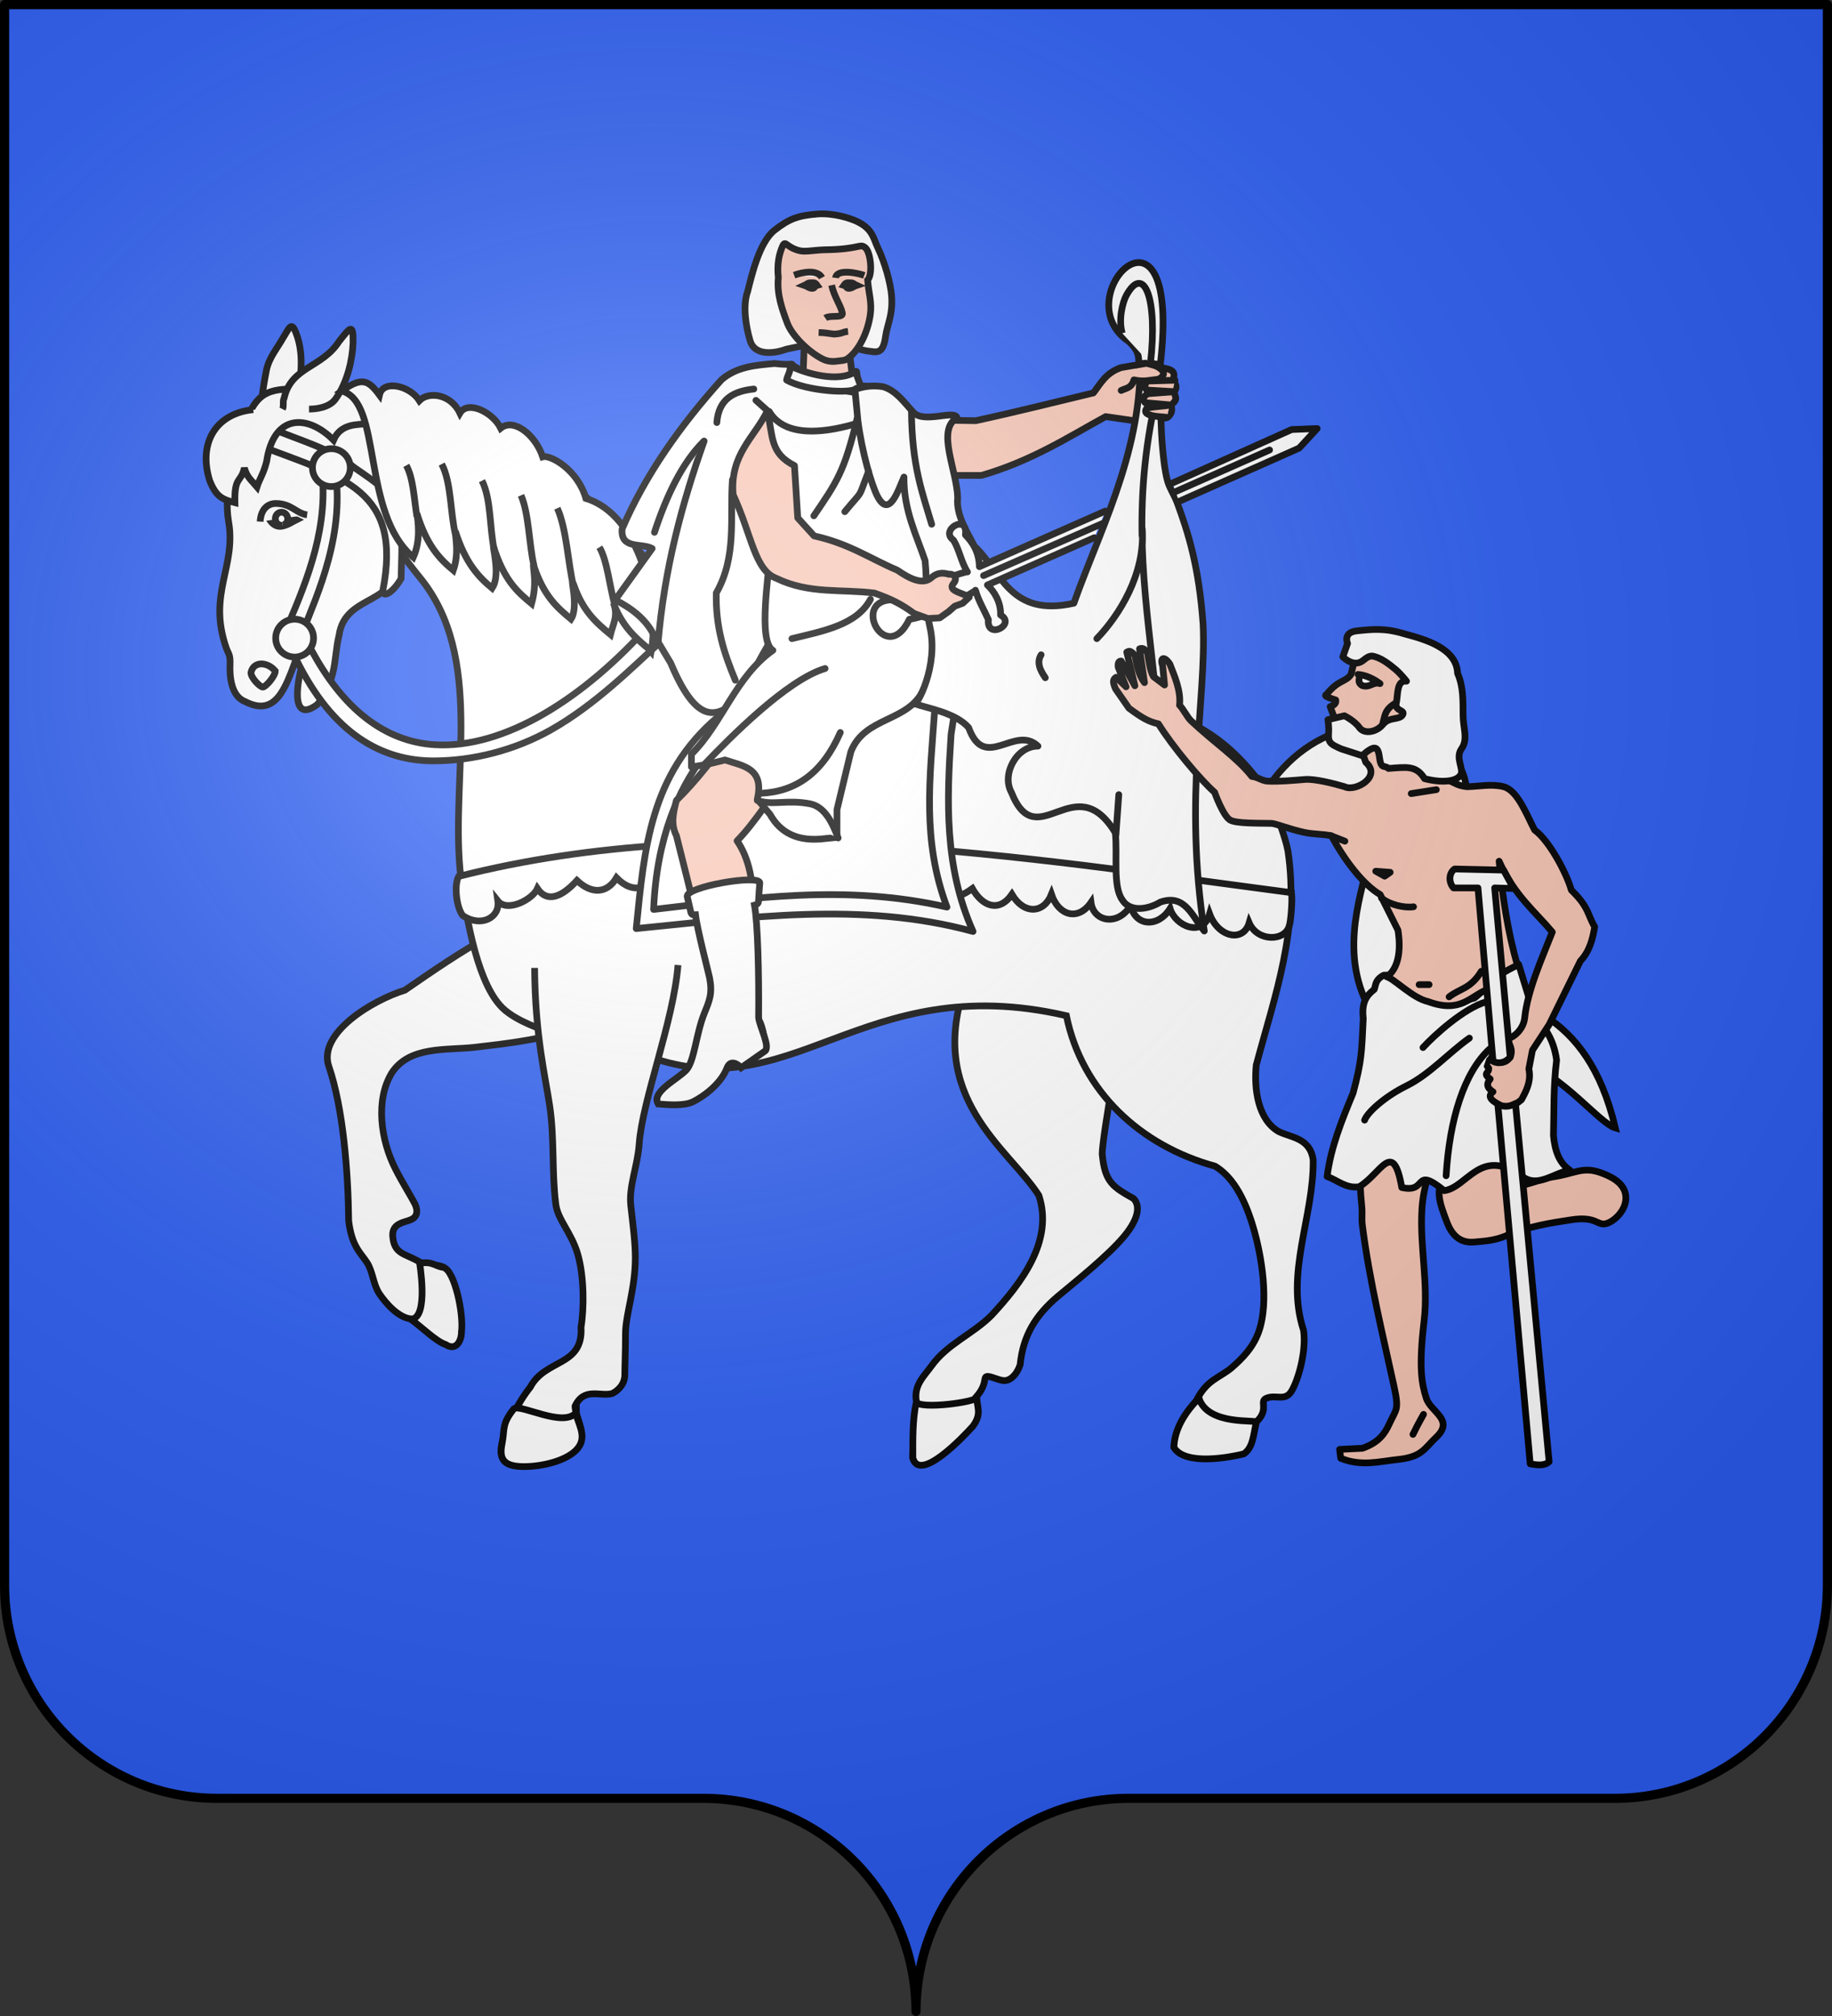 <?xml version="1.0" encoding="UTF-8" standalone="no"?>
<svg
   xmlns:dc="http://purl.org/dc/elements/1.1/"
   xmlns:cc="http://creativecommons.org/ns#"
   xmlns:rdf="http://www.w3.org/1999/02/22-rdf-syntax-ns#"
   xmlns:svg="http://www.w3.org/2000/svg"
   xmlns="http://www.w3.org/2000/svg"
   xmlns:xlink="http://www.w3.org/1999/xlink"
   xmlns:sodipodi="http://sodipodi.sourceforge.net/DTD/sodipodi-0.dtd"
   xmlns:inkscape="http://www.inkscape.org/namespaces/inkscape"
   height="660"
   width="600.003"
   version="1.0"
   id="svg2"
   sodipodi:version="0.32"
   inkscape:version="0.48.2 r9819"
   sodipodi:docname="Cassagnoles (30).svg"
   inkscape:export-filename="/Users/olivier/Desktop/Blason Rouge/Blason_Vide_3D.png"
   inkscape:export-xdpi="144"
   inkscape:export-ydpi="144"
   inkscape:output_extension="org.inkscape.output.svg.inkscape">
  <rect width="100%" height="100%" fill="#333333" stroke="none"/>
  <sodipodi:namedview
     inkscape:window-height="712"
     inkscape:window-width="1024"
     inkscape:pageshadow="2"
     inkscape:pageopacity="0.0"
     guidetolerance="10.0"
     gridtolerance="10.0"
     objecttolerance="10.0"
     borderopacity="1.0"
     bordercolor="#666666"
     pagecolor="#ffffff"
     id="base"
     showgrid="false"
     height="660px"
     inkscape:zoom="2.2627417"
     inkscape:cx="352.52972"
     inkscape:cy="484.15407"
     inkscape:window-x="0"
     inkscape:window-y="22"
     inkscape:current-layer="g2836"
     showguides="true"
     inkscape:guide-bbox="true"
     inkscape:window-maximized="0">
    <inkscape:grid
       type="xygrid"
       id="grid2399" />
  </sodipodi:namedview>
  <desc
     id="desc4">Flag of Canton of Valais (Wallis)</desc>
  <defs
     id="defs6">
    <linearGradient
       id="linearGradient2893">
      <stop
         style="stop-color:white;stop-opacity:0.314;"
         offset="0"
         id="stop2895" />
      <stop
         id="stop2897"
         offset="0.19"
         style="stop-color:white;stop-opacity:0.251;" />
      <stop
         style="stop-color:#6b6b6b;stop-opacity:0.125;"
         offset="0.6"
         id="stop2901" />
      <stop
         style="stop-color:black;stop-opacity:0.125;"
         offset="1"
         id="stop2899" />
    </linearGradient>
    <radialGradient
       r="300"
       fy="200.448"
       fx="285.186"
       cy="200.448"
       cx="285.186"
       gradientTransform="matrix(1.551,0,0,1.35,-152.894,151.099)"
       gradientUnits="userSpaceOnUse"
       id="radialGradient11919"
       xlink:href="#linearGradient2893"
       inkscape:collect="always" />
  </defs>
  <g
     inkscape:groupmode="layer"
     id="layer3"
     inkscape:label="Fond écu"
     style="display:inline"
     transform="translate(-2.06,1.2525328e-6)">
    <g
       id="g18530"
       inkscape:label="Calque 1"
       transform="translate(-72.94,-202.362)"
       style="fill:#2b5df2">
      <g
         style="fill:#2b5df2;stroke:none;display:inline"
         id="g4195"
         inkscape:label="Calque 1"
         transform="translate(2.5e-6,2.6171874e-6)">
        <path
           sodipodi:nodetypes="cssccccssc"
           d="M 375,860.862 C 375,822.358 406.203,791.109 444.65,791.109 C 483.097,791.109 565.403,791.109 603.85,791.109 C 642.297,791.109 673.5,759.859 673.5,721.355 L 673.5,203.862 L 76.5,203.862 L 76.5,721.355 C 76.5,759.859 107.703,791.109 146.15,791.109 C 184.597,791.109 266.903,791.109 305.35,791.109 C 343.797,791.109 375,822.358 375,860.862 z"
           style="fill:#2b5df2;fill-opacity:1;fill-rule:nonzero;stroke:none;stroke-width:3;stroke-linecap:round;stroke-linejoin:round;stroke-miterlimit:4;stroke-dasharray:none;stroke-dashoffset:0;stroke-opacity:1;display:inline"
           id="path4197" />
      </g>
    </g>
    <g
       id="g6940"
       transform="translate(2.06,3.0392325e-4)"
       style="fill:#ffffff">
      <g
         style="opacity:1;fill:#ffffff;display:inline"
         inkscape:label="Fond écu"
         id="g6942" />
      <g
         inkscape:label="Meubles"
         id="g6946"
         style="fill:#ffffff" />
      <g
         inkscape:label="Reflet final"
         id="g6948"
         style="fill:#ffffff" />
      <g
         inkscape:label="Contour final"
         id="g6950"
         style="fill:#ffffff" />
    </g>
    <g
       transform="translate(927.06,-202.362)"
       inkscape:label="Calque 1"
       id="g8763">
      <g
         transform="translate(2.5e-6,2.6171874e-6)"
         inkscape:label="Calque 1"
         id="g8765"
         style="fill:#fcef3c;stroke:none;display:inline" />
    </g>
    <g
       style="fill:#e20909;stroke:#5ab532;display:none"
       id="g8775"
       transform="translate(1001.558,-0.887)">
      <g
         style="fill:#e20909;stroke:#5ab532;display:inline"
         id="g8777"
         transform="matrix(0.432,0,0,0.433,137.581,209.864)">
        <g
           style="fill:#e20909;fill-opacity:1;stroke:#5ab532"
           id="g8779">
          <path
             style="fill:#e20909;fill-opacity:1;fill-rule:evenodd;stroke:#5ab532;stroke-width:3;stroke-linecap:round;stroke-linejoin:round;stroke-miterlimit:4;stroke-dasharray:none;stroke-opacity:1"
             id="path8781"
             d="M 377.128,135.622 C 363.027,205.733 336.74,255.374 308.184,291.061 C 320.054,287.499 333.399,277.371 346.301,268.511 C 338.411,286.896 330.52,302.956 322.63,319.179 C 327.341,317.431 342.291,301.057 362.595,277.033 C 365.778,310.06 370.082,347.255 376.512,369.649 C 381.631,347.291 385.418,310.285 389.481,276.307 C 401.722,291.501 413.611,306.872 430.173,319.905 L 406.92,267.587 C 418.927,275.985 432.195,287.102 444.927,291.788 C 414.738,254.32 389.317,205.741 377.128,135.622 z" />
          <path
             style="fill:#e20909;fill-opacity:1;fill-rule:evenodd;stroke:#5ab532;stroke-width:3;stroke-linecap:round;stroke-linejoin:round;stroke-miterlimit:4;stroke-dasharray:none;stroke-opacity:1"
             id="path8783"
             d="M 319.723,139.698 C 318.427,135.62 300.185,148.673 290.128,121.31 C 314.12,148.894 338.908,92.269 358.962,130.251 C 365.151,145.922 338.04,173.112 319.723,139.698 z" />
          <path
             style="fill:#e20909;fill-opacity:1;fill-rule:evenodd;stroke:#5ab532;stroke-width:3;stroke-linecap:round;stroke-linejoin:round;stroke-miterlimit:4;stroke-dasharray:none;stroke-opacity:1;display:inline"
             id="path8785"
             d="M 431.716,139.348 C 433.012,135.27 451.253,148.323 461.311,120.961 C 437.319,148.545 412.53,91.919 392.477,129.902 C 386.288,145.572 413.399,172.762 431.716,139.348 z" />
          <path
             style="fill:#e20909;fill-opacity:1;fill-rule:evenodd;stroke:#5ab532;stroke-width:3;stroke-linecap:round;stroke-linejoin:round;stroke-miterlimit:4;stroke-dasharray:none;stroke-opacity:1;display:inline"
             id="path8787"
             d="M 383.382,79.375 C 379.685,77.221 396.403,62.265 371.894,46.481 C 393.58,75.912 332.91,87.752 365.604,115.608 C 379.547,125.066 411.996,104.539 383.382,79.375 z" />
        </g>
      </g>
    </g>
    <g
       id="g8799"
       style="fill:#e20909;fill-opacity:1;stroke:#e20909;display:none"
       transform="matrix(0.432,0,0,0.433,1139.14,448.977)">
      <path
         d="M 377.128,135.622 C 363.027,205.733 336.74,255.374 308.184,291.061 C 320.054,287.499 333.399,277.371 346.301,268.511 C 338.411,286.896 330.52,302.956 322.63,319.179 C 327.341,317.431 342.291,301.057 362.595,277.033 C 365.778,310.06 370.082,347.255 376.512,369.649 C 381.631,347.291 385.418,310.285 389.481,276.307 C 401.722,291.501 413.611,306.872 430.173,319.905 L 406.92,267.587 C 418.927,275.985 432.195,287.102 444.927,291.788 C 414.738,254.32 389.317,205.741 377.128,135.622 z"
         id="path8801"
         style="fill:#e20909;fill-opacity:1;fill-rule:evenodd;stroke:#e20909;stroke-width:3;stroke-linecap:round;stroke-linejoin:round;stroke-miterlimit:4;stroke-dasharray:none;stroke-opacity:1" />
      <path
         d="M 319.723,139.698 C 318.427,135.62 300.185,148.673 290.128,121.31 C 314.12,148.894 338.908,92.269 358.962,130.251 C 365.151,145.922 338.04,173.112 319.723,139.698 z"
         id="path8803"
         style="fill:#e20909;fill-opacity:1;fill-rule:evenodd;stroke:#e20909;stroke-width:3;stroke-linecap:round;stroke-linejoin:round;stroke-miterlimit:4;stroke-dasharray:none;stroke-opacity:1" />
      <path
         d="M 431.716,139.348 C 433.012,135.27 451.253,148.323 461.311,120.961 C 437.319,148.545 412.53,91.919 392.477,129.902 C 386.288,145.572 413.399,172.762 431.716,139.348 z"
         id="path8805"
         style="fill:#e20909;fill-opacity:1;fill-rule:evenodd;stroke:#e20909;stroke-width:3;stroke-linecap:round;stroke-linejoin:round;stroke-miterlimit:4;stroke-dasharray:none;stroke-opacity:1;display:inline" />
      <path
         d="M 383.382,79.375 C 379.685,77.221 396.403,62.265 371.894,46.481 C 393.58,75.912 332.91,87.752 365.604,115.608 C 379.547,125.066 411.996,104.539 383.382,79.375 z"
         id="path8807"
         style="fill:#e20909;fill-opacity:1;fill-rule:evenodd;stroke:#e20909;stroke-width:3;stroke-linecap:round;stroke-linejoin:round;stroke-miterlimit:4;stroke-dasharray:none;stroke-opacity:1;display:inline" />
    </g>
  </g>
  <g
     inkscape:groupmode="layer"
     id="layer4"
     inkscape:label="Meubles"
     transform="translate(-2.06,1.2525328e-6)"
     style="display:inline">
    <g
       id="g3659">
      <path
         style="fill:#ffffff;fill-opacity:1;fill-rule:evenodd;stroke:#000000;stroke-width:2.2;stroke-linecap:butt;stroke-linejoin:miter;stroke-miterlimit:4;stroke-dasharray:none;stroke-opacity:1;display:inline"
         d="M 318.491,321.761 C 304.811,359.272 332.632,376.201 342.291,391.347 C 347.24,406.326 336.45,420.212 326.786,430.627 C 320.596,436.821 312.309,439.952 307.146,447.166 C 304.536,450.733 301.399,453.482 302.143,458.547 C 303.035,464.608 300.944,470.856 300.944,477.143 C 303.127,485.45 317.596,470.133 320.584,466.806 C 323.685,462.671 319.524,459.791 321.618,457.503 C 324.822,454.001 324.387,451.712 324.796,450.954 C 325.419,449.801 328.931,451.988 330.998,451.988 C 333.066,451.988 335.133,449.92 336.167,446.819 C 337.128,437.235 341.188,430.633 348.493,424.425 C 354.695,419.257 365.032,410.987 370.201,404.785 C 375.369,398.583 375.369,394.448 373.302,392.381 C 366.71,388.629 363.869,387.175 363.044,377.733 C 363.044,372.564 369.335,336.634 371.402,328.365"
         class="Silber Rand2"
         id="path10172"
         sodipodi:nodetypes="ccccsccsssccsccc" />
      <path
         style="fill:#ffffff;fill-opacity:1;fill-rule:evenodd;stroke:#000000;stroke-width:2.2;stroke-linecap:butt;stroke-linejoin:miter;stroke-miterlimit:4;stroke-dasharray:none;stroke-opacity:1;display:inline"
         d="M 186.499,299.203 C 172.231,298.268 153.029,311.518 134.647,324.179 C 124.089,327.393 106.055,338.262 109.755,349.092 C 114.489,362.95 116.084,383.586 116.261,399.743 C 117.295,408.012 120.092,410.079 122.159,413.18 C 124.226,416.281 124.226,420.416 126.294,423.517 C 128.361,426.618 132.496,431.362 136.63,431.787 C 141.772,432.314 144.9,439.022 148.001,440.056 C 151.102,441.09 153.169,439.022 153.169,435.921 C 150.715,429.455 151.529,420.259 147.34,414.842 C 145.782,414.063 142.839,414.101 139.714,413.283 C 134.69,410.203 131.038,410.853 130.655,404.367 C 130.655,400.232 134.79,400.232 136.857,399.199 C 138.925,398.165 138.925,396.097 137.891,394.03 C 136.857,391.963 133.643,386.836 131.576,382.702 C 126.797,373.403 124.884,360.15 130.428,351.159 C 136.266,342.426 148.033,343.898 157.304,342.89 C 165.574,341.856 189.621,339.789 199.43,331.921"
         class="Silber Rand2"
         id="path10170"
         sodipodi:nodetypes="ccscssssccccsscccc" />
      <path
         sodipodi:nodetypes="csccc"
         id="path3058"
         class="Silber Rand2"
         d="M 87.265,139.758 C 87.265,133.556 88.051,127.562 89.333,121.152 C 90.143,117.098 93.053,113.721 94.881,110.434 C 97.089,106.885 97.616,104.651 99.531,110.472 C 102.053,118.718 99.67,125.863 99.67,133.556"
         style="fill:#ffffff;fill-opacity:1;fill-rule:evenodd;stroke:#000000;stroke-width:2.2;stroke-linecap:butt;stroke-linejoin:miter;stroke-miterlimit:4;stroke-dasharray:none;stroke-opacity:1;display:inline" />
      <path
         id="path10174"
         style="fill:#ffffff;fill-opacity:1;fill-rule:evenodd;stroke:#000000;stroke-width:2.2;stroke-linecap:butt;stroke-linejoin:miter;stroke-miterlimit:4;stroke-dasharray:none;stroke-opacity:1;display:inline"
         d="M 108.882,128.239 C 106.815,128.239 101.737,127.354 98.636,127.354 C 95.535,127.354 91.4,127.354 88.299,129.421 C 85.198,131.488 83.131,135.623 81.063,142.859 C 78.996,150.095 75.171,160.613 76.929,170.768 C 79.495,185.599 69.98,194.446 76.164,212.116 C 76.846,214.065 77.532,214.204 77.4,217.471 C 77.252,221.163 77.631,227.921 82.366,229.688 C 92.208,234.779 95.455,225.57 98.905,216.137 C 101.159,209.866 104.158,211.731 101.548,216.137 C 99.466,221.794 96.706,237.448 105.872,230.722 C 107.939,228.655 110.006,224.52 111.04,220.385 C 112.074,216.25 112.074,212.116 113.107,207.981 C 115.089,193.876 133.731,198.469 130.68,183.173 C 131.835,168.641 118.642,163.29 139.69,189.207 C 160.737,215.123 149.841,253.255 152.715,284.638 C 154.783,302.211 158.917,323.255 167.187,330.49 C 175.456,337.726 195.508,341.861 212.047,344.962 C 261.236,364.669 283.52,316.851 351.319,332.524 C 356.407,357.383 375.594,375.1 399.996,381.781 C 405.165,384.882 409.299,391.084 412.4,401.421 C 415.502,411.758 417.569,426.229 414.468,435.532 C 412.677,440.904 409.163,444.553 405.319,447.871 C 401.274,451.179 397.218,451.778 393.886,458.528 C 389.392,464.099 386.558,470.356 386.558,473.779 C 390.291,479.851 405.298,476.868 409.397,475.846 C 412.498,473.779 410.426,468.428 413.531,465.509 C 417.931,461.375 414.295,458.769 416.852,457.736 C 419.882,456.511 422.829,458.769 424.896,455.668 C 426.963,452.567 430.022,442.768 428.989,435.532 C 422.873,416.852 432.379,398.408 432.138,379.714 C 431.104,372.478 424.902,372.478 420.767,370.411 C 414.123,366.494 412.715,356.759 413.494,348.691 C 419.679,325.608 427.711,303.955 423.868,278.516 C 422.835,273.347 420.767,269.212 420.767,267.145 C 441.792,262.35 449.983,266.324 450.196,279.909 C 450.309,287.126 440.482,307.078 448.816,326.596 C 465.028,346.472 477.775,340.034 500.554,347.523 C 513.864,351.899 525.899,367.783 531.112,369.27 C 526.399,349.348 517.966,339.294 508.886,333.122 C 494.969,323.663 479.533,323.325 473.644,310.558 C 462.267,286.593 495.735,265.912 476.134,245.554 C 458.07,231.098 430.893,236.201 416.632,258.876 C 391.964,223.163 360.756,230.222 320.954,231.857 C 299.247,231.857 262.286,232.622 250.915,231.588 C 229.132,230.661 228.619,205.826 218.793,190.272 C 212.712,180.644 203.395,171.108 193.784,162.496 C 169.69,140.905 138.03,125.118 108.882,128.239 z"
         sodipodi:nodetypes="cssssssccccsccccscccssccccsssccccccscscscccccssc" />
      <path
         style="fill:#ffffff;fill-opacity:1;fill-rule:evenodd;stroke:#000000;stroke-width:2.2;stroke-linecap:butt;stroke-linejoin:miter;stroke-miterlimit:4;stroke-dasharray:none;stroke-opacity:1;display:inline"
         d="M 177.15,316.882 C 177.311,339.142 180.712,352.625 182.112,362.16 C 183.701,372.977 182.75,383.64 184.083,394.204 C 184.741,399.427 189.251,403.507 191.318,410.743 C 193.386,417.979 193.386,428.316 192.352,434.518 C 193.113,447.449 180.712,444.738 175.716,454.158 C 171.581,459.326 167.446,467.595 166.413,472.764 C 165.379,477.932 167.446,480 173.649,480 C 179.851,480 188.315,477.932 191.416,473.798 C 194.517,469.663 190.382,463.461 190.382,460.36 C 193.366,454.02 198.605,457.3 202.559,456.225 C 204.627,455.191 206.694,453.124 206.694,450.023 C 206.694,446.922 206.921,442.787 206.921,436.585 C 206.921,430.383 210.135,422.113 210.135,411.777 C 210.135,406.567 209.319,400.832 208.641,394.572 C 207.974,388.411 210.883,381.742 211.396,374.564 C 212.43,360.093 222.655,334.392 224.113,315.941"
         class="Silber Rand2"
         id="path10178"
         sodipodi:nodetypes="csssccsssccsssssc" />
      <path
         id="path10204"
         style="fill:#ffffff;fill-opacity:1;fill-rule:evenodd;stroke:#000000;stroke-width:2.2;stroke-linecap:butt;stroke-linejoin:miter;stroke-miterlimit:4;stroke-dasharray:none;stroke-opacity:1;display:inline"
         d="M 229.871,286.142 C 232.285,290.448 240.891,291.733 242.821,285.954 C 245.56,290.276 253.139,291.45 255.772,286.934 C 257.764,291.788 266.683,291.813 268.355,286.49 C 273.641,292.152 277.755,293.345 281.672,287.249 C 283.878,292.408 290.362,292.779 293.888,287.112 C 296.706,293.967 305.426,292.486 308.308,289.366 C 310.243,294.512 314.563,295.251 320.524,290.897 C 323.896,296.888 329.34,298.763 333.474,292.81 C 337.463,299.51 343.932,299.073 346.424,292.81 C 348.783,299.77 355.111,301.623 359.375,295.47 C 360.221,301.871 368.307,303.227 372.325,296.479 C 374.134,303.566 381.477,303.519 385.275,297.452 C 386.988,303.212 395.991,307.095 398.226,299.213 C 401.085,306.939 409.288,308.588 411.176,302.12 C 413.883,308.396 422.941,308.215 424.3,303.104 C 424.74,302.181 425.396,295.208 425.057,292.246 C 336.067,280.557 240.588,264.492 152.263,286.925 C 150.746,289.687 151.5,297.139 153.639,299.751 C 159.643,303.767 165.882,300.367 165.119,294.972 C 168.175,298.797 176.463,294.505 178.069,290.907 C 181.309,295.68 186.129,293.629 191.02,288.263 C 195.913,292.854 200.894,292.507 203.97,287.379 C 209.69,293.225 215.033,290.521 216.921,285.553 C 220.336,292.388 226.57,292.2 229.871,286.142 z"
         sodipodi:nodetypes="ccccccccccccccccccccccccc" />
      <path
         sodipodi:nodetypes="cccccc"
         id="path3064"
         class="Silber Rand2"
         d="M 94.586,133.929 C 95.128,132.846 94.55,131.39 95.111,130.325 C 97.448,119.983 107.547,120.453 113.085,111.793 C 116.663,107.332 117.832,105.378 117.692,112.338 C 117.471,117.571 115.953,124.873 112.074,130.455 C 110.006,133.556 105.329,133.929 103.261,133.929"
         style="fill:#ffffff;fill-opacity:1;fill-rule:evenodd;stroke:#000000;stroke-width:2.2;stroke-linecap:butt;stroke-linejoin:miter;stroke-miterlimit:4;stroke-dasharray:none;stroke-opacity:1;display:inline" />
      <path
         sodipodi:nodetypes="cscsc"
         id="path3074"
         class="Schwarz"
         d="M 99.111,170.177 C 97.774,169.547 96.668,167.607 94.738,167.22 C 92.567,166.785 90.385,167.361 90.17,169.804 C 90.92,171.183 92.248,172.553 94.228,172.291 C 96.125,172.039 98.248,170.606 99.111,170.177 z"
         style="fill:#ffffff;fill-opacity:1;fill-rule:evenodd;stroke:#000000;stroke-width:2.2;stroke-linecap:butt;stroke-linejoin:miter;stroke-miterlimit:4;stroke-dasharray:none;stroke-opacity:1;display:inline" />
      <path
         sodipodi:nodetypes="ccsc"
         id="path3076"
         class="Schwarz"
         d="M 92.218,219.675 C 89.537,216.533 85.022,216.441 84.25,220.234 C 84.25,221.909 87.227,224.944 88.141,224.944 C 89.054,224.944 92.218,221.349 92.218,219.675 z"
         style="fill:#ffffff;fill-opacity:1;fill-rule:evenodd;stroke:#000000;stroke-width:2.2;stroke-linecap:butt;stroke-linejoin:miter;stroke-miterlimit:4;stroke-dasharray:none;stroke-opacity:1;display:inline" />
      <path
         sodipodi:nodetypes="csc"
         id="path3078"
         class="Rand2"
         d="M 87.265,170.768 C 87.501,166.638 89.81,164.812 92.428,164.834 C 97.591,164.879 99.054,168.076 102.651,168.554"
         style="fill:#ffffff;fill-opacity:1;fill-rule:evenodd;stroke:#000000;stroke-width:2.2;stroke-linecap:butt;stroke-linejoin:miter;stroke-miterlimit:4;stroke-dasharray:none;stroke-opacity:1;display:inline" />
      <path
         sodipodi:end="7.6256262"
         sodipodi:start="1.3829419"
         transform="matrix(0.417,0,0,0.417,68.94,31.334)"
         d="m 61.623,337.199 c -2.641,0.532 -5.189,-1.306 -5.691,-4.105 -0.502,-2.799 1.232,-5.499 3.873,-6.031 2.641,-0.532 5.189,1.306 5.691,4.105 0.488,2.719 -1.136,5.362 -3.68,5.988"
         sodipodi:ry="5.15873"
         sodipodi:rx="4.8677292"
         sodipodi:cy="332.13086"
         sodipodi:cx="60.714287"
         id="path3082"
         style="fill:#ffffff;fill-opacity:1;stroke:#000000;stroke-width:5.274;stroke-miterlimit:4;stroke-dasharray:none;stroke-opacity:1;display:inline"
         sodipodi:type="arc"
         sodipodi:open="true" />
      <path
         sodipodi:nodetypes="cccccccccssccsssc"
         d="M 87.265,145.96 C 114.291,156.365 134.022,160.128 127.403,193.562 C 127.702,195.988 131.115,193.509 133.429,189.406 C 134.143,164.724 134.199,164.094 118.276,153.196 C 110.299,146.704 100.307,144.29 91.094,140.285 M 107.19,152.162 C 110.234,171.656 102.469,190.331 96.589,204.152 M 111.546,152.162 C 115.558,174.227 105.895,194.705 101.168,206.947 C 101.927,208.614 102.708,210.218 103.512,211.759 C 114.247,232.34 128.341,242.824 144.432,243.808 C 167.248,245.205 193.533,228.599 215.241,204.027 L 217.675,210.787 C 209.611,218.035 197.274,230.588 182.533,238.921 C 170.612,245.66 156.93,249.078 144.129,249.098 C 127.289,249.123 111.037,240.461 98.921,215.548 C 97.142,211.888 98.147,208.687 96.54,204.297"
         style="fill:#ffffff;fill-opacity:1;fill-rule:evenodd;stroke:#000000;stroke-width:2.2;stroke-linecap:butt;stroke-linejoin:miter;stroke-miterlimit:4;stroke-dasharray:none;stroke-opacity:1;display:inline"
         id="path3066" />
      <g
         transform="matrix(0.874,0,0,0.874,77.613,71.089)"
         style="fill:#ffffff;stroke:#000000;stroke-width:2.518;stroke-miterlimit:4;stroke-dasharray:none;stroke-opacity:1"
         id="g3384">
        <path
           sodipodi:nodetypes="ccccccc"
           d="M 182.491,187.249 C 157.176,208.773 154.984,236.537 151.966,266.485 C 194.037,262.369 236.109,256.139 278.18,267.567 C 267.338,243.327 268.343,218.549 269.954,193.743 L 271.469,184.001 L 188.139,181.601 L 182.491,187.249 z"
           style="fill:#ffffff;fill-rule:evenodd;stroke:#000000;stroke-width:2.518;stroke-linecap:round;stroke-linejoin:round;stroke-miterlimit:4;stroke-dasharray:none;stroke-opacity:1;display:inline"
           id="path2248" />
        <path
           sodipodi:nodetypes="cccc"
           d="M 196.44,181.554 C 192.098,188.822 160.816,204.507 158.479,259.312 C 196,255.021 230.246,249.775 268.401,258.437 C 258.988,233.411 261.963,210.675 263.873,183.775"
           style="fill:#ffffff;fill-rule:evenodd;stroke:#000000;stroke-width:2.518;stroke-linecap:round;stroke-linejoin:round;stroke-miterlimit:4;stroke-dasharray:none;stroke-opacity:1;display:inline"
           id="path2250" />
      </g>
      <path
         sodipodi:nodetypes="cccccccc"
         id="path3072"
         class="Silber Rand2"
         d="M 85.028,134.115 C 72.912,135.296 66.861,144.843 70.726,157.331 C 72.794,162.499 74.691,163.464 78.996,164.566 C 78.777,155.745 80.993,158.145 82.097,153.196 C 82.944,156.264 84.266,157.059 86.232,159.398 C 87.079,156.703 88.347,155.215 89.381,151.081 C 91.719,135.312 102.873,135.611 111.294,144.081 C 113.743,138.35 119.732,139.209 121.088,138.753"
         style="fill:#ffffff;fill-opacity:1;fill-rule:evenodd;stroke:#000000;stroke-width:2.2;stroke-linecap:butt;stroke-linejoin:miter;stroke-miterlimit:4;stroke-dasharray:none;stroke-opacity:1;display:inline" />
      <path
         id="path3070"
         class="Gold Rand2"
         d="M 116.784,153.094 C 116.784,149.669 114.008,146.892 110.582,146.892 C 107.157,146.892 104.38,149.669 104.38,153.094 C 104.38,156.52 107.157,159.296 110.582,159.296 C 114.008,159.296 116.784,156.52 116.784,153.094 z"
         style="fill:#ffffff;fill-opacity:1;fill-rule:evenodd;stroke:#000000;stroke-width:2.2;stroke-linecap:butt;stroke-linejoin:miter;stroke-miterlimit:4;stroke-dasharray:none;stroke-opacity:1;display:inline" />
      <path
         id="path3068"
         class="Gold Rand2"
         d="M 104.753,208.913 C 104.753,205.488 101.976,202.711 98.551,202.711 C 95.126,202.711 92.349,205.488 92.349,208.913 C 92.349,212.338 95.126,215.115 98.551,215.115 C 101.976,215.115 104.753,212.338 104.753,208.913 z"
         style="fill:#ffffff;fill-opacity:1;fill-rule:evenodd;stroke:#000000;stroke-width:2.2;stroke-linecap:butt;stroke-linejoin:miter;stroke-miterlimit:4;stroke-dasharray:none;stroke-opacity:1;display:inline" />
      <g
         style="fill:#ffffff;stroke:#000000;stroke-width:2.518;stroke-miterlimit:4;stroke-dasharray:none;stroke-opacity:1"
         id="g3434"
         transform="matrix(0.87,-7.9366984e-2,7.9366984e-2,0.87,68.215,76.245)"
         inkscape:transform-center-y="13.616964">
        <path
           id="path3062"
           style="fill:#ffffff;fill-opacity:1;fill-rule:evenodd;stroke:#000000;stroke-width:2.518;stroke-linecap:butt;stroke-linejoin:miter;stroke-miterlimit:4;stroke-dasharray:none;stroke-opacity:1;display:inline"
           d="M 134.291,112.173 C 132.187,101.054 122.419,94.566 119.579,95.166 C 117.6,86.783 110.145,79.534 104.868,83.05 C 102.487,76.851 93.549,71.357 90.156,76.049 C 87.373,68.452 79.16,66.848 75.444,69.99 C 72.46,64.111 62.565,60.759 60.733,66.556 C 57.165,60.707 54.898,58.993 46.792,63.768 C 61.715,69.097 49.786,109.872 67.837,128.286 C 71.263,122.18 70.856,115.315 70.674,112 C 73.25,124.257 77.603,129.747 82.336,134.479 C 85.144,128.314 84.187,122.483 84.412,119.925 C 87.145,132.261 91.499,137.751 96.231,142.483 C 99.48,138.358 98.108,130.054 98.11,126.798 C 100.964,140.117 105.696,144.85 110.429,149.582 C 113.114,142.404 112.204,138.025 112.414,135.025 C 115.161,147.216 119.893,151.948 124.626,156.681 C 128.155,152.175 125.417,139.749 126.831,144.006 C 129.358,154.315 134.091,159.047 138.823,163.779 C 140.131,160.014 142.479,157.03 140.983,152.07 C 143.556,161.413 148.288,166.146 153.02,170.878 L 153.452,171.529 C 158.411,153.928 153.874,120.08 134.291,112.173 z"
           sodipodi:nodetypes="cccccccccccccccccccccc" />
        <path
           id="path3080"
           style="fill:#ffffff;fill-opacity:1;fill-rule:evenodd;stroke:#000000;stroke-width:2.518;stroke-linecap:butt;stroke-linejoin:miter;stroke-miterlimit:4;stroke-dasharray:none;stroke-opacity:1;display:inline"
           d="M 70.587,113.131 C 70.124,106.409 70.551,98.776 68.356,93.731 M 84.409,121.475 C 83.093,113.098 84.668,101.798 81.634,94.44 M 98.327,128.495 C 97.277,119.671 98.94,109.331 96.097,102.023 M 112.624,135.607 C 111.461,127.316 112.528,115.949 110.171,108.811 M 126.708,144.926 C 125.325,135.196 126.092,123.177 123.289,114.853 M 141.432,152.822 C 140.145,145.761 140.105,135.843 137.673,130.859"
           sodipodi:nodetypes="cscscscscscs" />
      </g>
      <g
         transform="matrix(0.874,0,0,0.874,77.613,71.089)"
         style="fill:#ffffff;stroke:#000000;stroke-width:2.518;stroke-miterlimit:4;stroke-dasharray:none;stroke-opacity:1"
         id="g3576">
        <path
           style="fill:#ffffff;fill-opacity:1;fill-rule:evenodd;stroke:#000000;stroke-width:2.518;stroke-linecap:butt;stroke-linejoin:miter;stroke-miterlimit:4;stroke-dasharray:none;stroke-opacity:1;display:inline"
           d="M 129.508,447.731 C 124.799,453.599 108.824,444.537 106.157,446.322 C 101.424,452.238 102.819,453.825 101.636,459.74 C 100.453,465.656 102.819,468.022 109.918,468.022 C 117.017,468.022 126.704,465.656 130.253,460.923 C 133.803,456.191 129.508,451.281 129.508,447.731 z"
           class="Silber Rand2"
           id="path3438"
           sodipodi:nodetypes="ccsssc" />
        <path
           style="fill:#ffffff;fill-opacity:1;fill-rule:evenodd;stroke:#000000;stroke-width:2.518;stroke-linecap:butt;stroke-linejoin:miter;stroke-miterlimit:4;stroke-dasharray:none;stroke-opacity:1;display:inline"
           d="M 279.587,442.123 C 279.587,443.831 258.347,446.687 256.915,443.804 C 255.483,450.552 255.615,457.674 255.615,464.752 C 258.114,474.26 274.674,456.729 278.094,452.921 C 281.643,448.189 279.587,445.672 279.587,442.123 z"
           class="Silber Rand2"
           id="path3440"
           sodipodi:nodetypes="ccccc" />
        <path
           id="path3442"
           style="fill:#ffffff;fill-opacity:1;fill-rule:evenodd;stroke:#000000;stroke-width:2.518;stroke-linecap:butt;stroke-linejoin:miter;stroke-miterlimit:4;stroke-dasharray:none;stroke-opacity:1;display:inline"
           d="M 384.353,451.437 C 384.776,450.252 366.166,452.88 362.837,442.391 C 355.738,449.49 353.481,456.169 353.481,460.902 C 357.753,467.852 374.93,464.437 379.621,463.268 C 383.17,460.902 383.17,456.169 384.353,451.437 z"
           sodipodi:nodetypes="ccccc" />
        <path
           style="fill:#ffffff;fill-opacity:1;fill-rule:evenodd;stroke:#000000;stroke-width:2.518;stroke-linecap:butt;stroke-linejoin:miter;stroke-miterlimit:4;stroke-dasharray:none;stroke-opacity:1;display:inline"
           d="M 70.831,391.892 C 70.58,390.762 74.539,412.524 67.549,412.839 C 72.281,416.389 77.013,421.121 80.563,422.304 C 84.331,424.8 86.478,421.121 86.478,417.572 C 87.389,411.046 83.944,394.612 79.806,393.445 C 76.346,392.918 75.564,390.976 70.831,391.892 z"
           class="Silber Rand2"
           id="path3444"
           sodipodi:nodetypes="cccccc" />
      </g>
      <path
         id="path3309"
         style="fill:#ffffff;fill-rule:evenodd;stroke:#000000;stroke-width:2.2;stroke-linecap:round;stroke-linejoin:round;stroke-miterlimit:4;stroke-dasharray:none;stroke-opacity:1;display:inline"
         d="M 282.6,121.672 C 277.11,124.635 268.561,124.288 261.16,119.281 L 259.688,124.092 C 265.882,130.44 275.495,129.364 283.345,126.721 L 282.6,121.672 z"
         sodipodi:nodetypes="ccccc" />
      <path
         id="path2252"
         style="fill:#f7c5b4;fill-rule:evenodd;stroke:#000000;stroke-width:2.2;stroke-linecap:round;stroke-linejoin:round;stroke-miterlimit:4;stroke-dasharray:none;stroke-opacity:1;display:inline"
         d="M 303.188,137.458 L 304.258,155.648 L 323.518,155.648 C 340.155,150.77 351.572,143.282 364.178,136.388 L 373.406,137.726 L 383.828,136.857 C 384.621,136.829 386.581,135.116 385.5,132.51 C 388.203,130.826 386.774,129.563 386.57,128.364 C 387.906,126.692 386.928,125.532 386.303,124.351 C 386.738,122.614 386.992,121.17 383.628,120.606 L 377.598,118.934 L 369.26,120.339 C 364.179,122.078 362.556,125.547 360.165,128.631 C 347.488,131.663 335.606,134.694 321.646,137.726 L 303.188,137.458 z"
         sodipodi:nodetypes="ccccccccccccccc" />
      <path
         id="path2260"
         style="fill:#f7c5b4;fill-rule:evenodd;stroke:#000000;stroke-width:2.2;stroke-linecap:round;stroke-linejoin:round;stroke-miterlimit:4;stroke-dasharray:none;stroke-opacity:1;display:inline"
         d="M 240.806,241.802 C 235.336,248.54 230.461,255.3 223.593,262.041 C 222.611,265.887 221.623,269.733 223.593,273.579 C 227.881,290.5 232.168,308.227 236.456,325.595 L 232.294,337.701 L 230.403,347.158 L 222.08,356.994 L 219.81,358.129 C 219.283,359.361 220.278,359.984 222.269,360.209 L 228.7,358.885 L 242.319,346.212 L 249.885,344.321 C 253.044,341.414 252.344,338.079 251.02,334.674 L 249.507,332.972 L 248.372,320.866 C 248.017,305.836 251.639,287.088 243.454,275.281 C 249.255,269.393 255.055,260.085 260.856,252.394 L 240.806,241.802 z" />
      <path
         id="path3273"
         style="fill:#ffffff;fill-rule:evenodd;stroke:#000000;stroke-width:2.2;stroke-linecap:round;stroke-linejoin:round;stroke-miterlimit:4;stroke-dasharray:none;stroke-opacity:1;display:inline"
         d="M 205.813,173.141 C 205.242,179.99 212.186,177.654 215.649,179.572 L 203.544,196.406 C 209.093,199.201 213.5,202.757 216.027,207.566 L 221.702,217.024 C 231.372,240.03 238.08,233.416 244.952,228.441 C 257.424,195.278 321.644,123.364 281.984,126.467 C 268.528,125.839 260.483,124.141 261.442,119.598 L 260.579,124.728 C 260.292,116.752 265.022,120.165 255.749,119.002 C 249.62,119.581 243.437,119.954 238.347,124.341 C 224.893,139.302 213.51,155.3 205.813,173.141 z"
         sodipodi:nodetypes="cccccccccccc" />
      <path
         style="fill:#f7c5b4;fill-opacity:1;fill-rule:evenodd;stroke:#000000;stroke-width:2.2;stroke-linecap:butt;stroke-linejoin:miter;stroke-miterlimit:4;stroke-dasharray:none;stroke-opacity:1"
         d="M 264.984,125.779 L 281.809,128.456 L 279.132,105.512 L 265.748,104.365 L 264.984,125.779 z"
         id="path3715" />
      <path
         id="path3648"
         style="fill:#ffffff;fill-rule:evenodd;stroke:#000000;stroke-width:2.2;stroke-linecap:round;stroke-linejoin:round;stroke-miterlimit:4;stroke-dasharray:none;stroke-opacity:1;display:inline"
         d="M 254.111,181.548 C 254.116,187.054 250.116,209.935 255.188,212.904 C 242.898,221.602 238.727,236.734 228.511,246.909 L 228.511,251.07 C 233.92,250.314 236.486,249.557 239.482,248.801 C 245.337,250.764 252.516,251.403 250.074,261.663 L 254.236,266.581 C 257.59,272.601 263.276,275.708 272.394,274.525 L 276.177,274.146 L 276.177,265.067 L 280.716,246.152 C 285.265,234.368 299.734,236.559 304.582,225.587 C 319.948,203.81 310.583,175.806 299.831,152.084 C 293.997,141.914 284.892,131.744 282.329,121.573 C 276.904,125.461 265.7,122.273 260.75,119.683 C 261.278,121.226 259.852,123.071 259.69,124.416 C 265.942,128.025 281.265,129.042 282.553,127.137 L 297.367,132.949 C 286.29,138.218 261.486,147.421 254.004,134.74 L 254.111,181.548 z"
         sodipodi:nodetypes="cccccccccccccccccccc" />
      <path
         id="path3654"
         style="fill:#ffffff;fill-rule:evenodd;stroke:#000000;stroke-width:2.2;stroke-linecap:round;stroke-linejoin:round;stroke-miterlimit:4;stroke-dasharray:none;stroke-opacity:1;display:inline"
         d="M 375.32,124.847 C 374.592,139.446 370.546,153.356 365.688,166.553 C 364.546,169.654 363.367,172.708 362.186,175.712 C 359.198,183.309 356.197,190.585 353.762,197.483 C 332.771,202.175 330.092,187.147 321.194,178.815 C 318.809,174.076 315.141,168.727 315.709,162.927 C 315.533,154.236 308.59,140.565 315.52,136.824 C 314.836,133.957 304.578,138.836 301.144,134.933 C 298.205,131.769 295.593,127.897 291.309,126.61 C 288.225,126.114 285.141,126.381 282.057,127.513 L 283.02,137.588 C 284.326,147.995 287.538,158.79 289.375,162.369 C 293.245,169.906 296.126,160.761 298.121,156.181 C 297.971,167.03 302.345,175.524 305.032,183.536 C 305.784,190.511 305.052,198.497 306.619,205.277 C 309.569,218.041 302.193,231.398 301.574,230.376 C 305.693,231.852 315.058,233.32 319.303,238.208 C 324.574,252.857 334.435,237.097 342.001,244.261 C 334.909,244.259 330.04,253.528 333.3,259.393 C 341.738,280.593 354.053,250.708 367.347,272.633 C 368.094,279.958 366.447,290.156 369.616,294.575 C 372.042,298.576 377.775,297.919 382.1,295.331 C 390.248,292.518 392.547,300.101 396.475,304.789 C 389.718,261.039 397.191,228.709 396.097,204.54 C 394.749,185.266 391.071,173.986 387.609,164.607 C 386.688,162.113 385.249,160.108 384.51,157.699 C 382.604,151.493 381.626,132.765 382.574,124.066"
         sodipodi:nodetypes="cssccccccccsccscccccccccssc" />
      <g
         id="g3258"
         transform="matrix(0.873,1.888832e-2,-1.888832e-2,0.873,83.283,64.948)"
         style="fill:#ffffff;stroke:#000000;stroke-width:2.518;stroke-miterlimit:4;stroke-dasharray:none;stroke-opacity:1">
        <path
           sodipodi:nodetypes="ccccccccccccccccc"
           d="M 320.078,120.326 L 280.401,138.919 C 282.991,141.236 285.64,145.212 285.573,150.04 C 291.675,153.529 280.401,159.614 281.051,151.899 C 279.506,148.578 276.997,144.538 275.973,140.978 C 276.153,141.365 260.085,151.092 251.419,152.397 C 242.6,171.73 227.213,142.214 248.456,145.507 C 255.476,139.857 272.578,133.678 272.811,134.18 C 270.351,130.539 269.668,126.071 267.322,122.378 C 261.844,118.675 272.636,112.071 271.75,120.318 C 275.802,124.316 277.083,128.233 277.239,132.121 L 324.026,110.249 M 348.978,99.188 L 393.243,78.171 L 402.784,77.597 L 396.199,85.065 L 351.581,106.025"
           style="fill:#ffffff;fill-rule:evenodd;stroke:#000000;stroke-width:2.518;stroke-linecap:round;stroke-linejoin:round;stroke-miterlimit:4;stroke-dasharray:none;stroke-opacity:1;display:inline"
           id="path2292" />
        <path
           sodipodi:nodetypes="cccc"
           d="M 323.447,114.752 L 278.872,135.428 M 385.112,86.02 L 349.589,102.68"
           style="fill:#ffffff;fill-rule:evenodd;stroke:#000000;stroke-width:2.518;stroke-linecap:round;stroke-linejoin:round;stroke-miterlimit:4;stroke-dasharray:none;stroke-opacity:1;display:inline"
           id="path3405" />
      </g>
      <path
         id="path2254"
         style="fill:#f7c5b4;fill-rule:evenodd;stroke:#000000;stroke-width:2.2;stroke-linecap:round;stroke-linejoin:round;stroke-miterlimit:4;stroke-dasharray:none;stroke-opacity:1;display:inline"
         d="M 253.361,134.554 C 255.311,142.89 254.105,148.311 262.261,152.438 L 263.331,169.558 L 268.681,175.443 C 280.182,177.985 286.998,182.869 295.966,186.678 C 299.62,189.209 304.195,191.735 307.118,189.106 C 308.967,187.444 310.884,187.41 312.91,188.029 C 313.372,187.599 316.437,188.72 314.156,191.252 C 312.517,193.525 317.559,194.128 319.506,195.505 L 317.366,197.502 L 314.756,198.448 L 312.74,200.223 L 309.83,202.284 L 305.993,202.487 L 301.478,200.863 C 297.158,197.702 294.206,196.23 288.476,194.168 C 277.776,192.798 267.076,194.557 256.377,189.353 C 249.203,186.708 248.414,175.542 242.183,161.957 C 241.018,148.747 249.142,143.278 253.361,134.554 z"
         sodipodi:nodetypes="cccccsccccccccccccc" />
      <path
         id="path3275"
         style="fill:#ffffff;fill-rule:evenodd;stroke:#000000;stroke-width:2.2;stroke-linecap:round;stroke-linejoin:round;stroke-miterlimit:4;stroke-dasharray:none;stroke-opacity:1;display:inline"
         d="M 232.673,144.39 C 225.554,164.509 219.647,185.84 217.541,210.971" />
      <path
         id="path3277"
         style="fill:#ffffff;fill-rule:evenodd;stroke:#000000;stroke-width:2.2;stroke-linecap:round;stroke-linejoin:round;stroke-miterlimit:4;stroke-dasharray:none;stroke-opacity:1;display:inline"
         d="M 216.406,174.276 C 220.337,162.334 225.496,151.488 232.454,144.59" />
      <path
         id="path3279"
         style="fill:#ffffff;fill-rule:evenodd;stroke:#000000;stroke-width:2.2;stroke-linecap:round;stroke-linejoin:round;stroke-miterlimit:4;stroke-dasharray:none;stroke-opacity:1;display:inline"
         d="M 241.941,157.063 C 241.062,169.489 243.473,182.168 236.645,194.137 C 236.436,205.338 239.06,213.514 242.887,222.698" />
      <path
         id="path3285"
         style="fill:#ffffff;fill-rule:evenodd;stroke:#000000;stroke-width:2.2;stroke-linecap:round;stroke-linejoin:round;stroke-miterlimit:4;stroke-dasharray:none;stroke-opacity:1;display:inline"
         d="M 380.587,227.238 C 377.819,198.52 372.567,171.542 379.452,136.068"
         sodipodi:nodetypes="cc" />
      <path
         style="fill:#ffffff;fill-rule:evenodd;stroke:#000000;stroke-width:2.2;stroke-linecap:round;stroke-linejoin:round;stroke-miterlimit:4;stroke-dasharray:none;stroke-opacity:1;display:inline"
         d="M 361.294,209.079 C 368.632,201.419 377.102,188.008 376.166,173.221"
         id="path3287"
         sodipodi:nodetypes="cc" />
      <path
         id="path3289"
         style="fill:#ffffff;fill-rule:evenodd;stroke:#000000;stroke-width:2.2;stroke-linecap:round;stroke-linejoin:round;stroke-miterlimit:4;stroke-dasharray:none;stroke-opacity:1;display:inline"
         d="M 367.534,273.39 L 368.481,260.149"
         sodipodi:nodetypes="cc" />
      <path
         id="path3291"
         style="fill:#ffffff;fill-rule:evenodd;stroke:#000000;stroke-width:2.2;stroke-linecap:round;stroke-linejoin:round;stroke-miterlimit:4;stroke-dasharray:none;stroke-opacity:1;display:inline"
         d="M 287.147,196.217 C 282.659,204.591 271.759,206.553 261.423,209.079" />
      <path
         id="path3293"
         style="fill:#ffffff;fill-rule:evenodd;stroke:#000000;stroke-width:2.2;stroke-linecap:round;stroke-linejoin:round;stroke-miterlimit:4;stroke-dasharray:none;stroke-opacity:1;display:inline"
         d="M 272.295,218.857 C 259.824,222.527 240.946,241.69 233.051,249.935"
         sodipodi:nodetypes="cc" />
      <path
         id="path3295"
         style="fill:#ffffff;fill-rule:evenodd;stroke:#000000;stroke-width:2.2;stroke-linecap:round;stroke-linejoin:round;stroke-miterlimit:4;stroke-dasharray:none;stroke-opacity:1;display:inline"
         d="M 282.785,137.01 C 278.588,154.515 276.084,157.856 268.608,168.873"
         sodipodi:nodetypes="cc" />
      <path
         id="path3297"
         style="fill:#ffffff;fill-rule:evenodd;stroke:#000000;stroke-width:2.2;stroke-linecap:round;stroke-linejoin:round;stroke-miterlimit:4;stroke-dasharray:none;stroke-opacity:1;display:inline"
         d="M 286.522,154.346 C 282.701,164.078 285.291,159.582 278.739,167.521"
         sodipodi:nodetypes="cc" />
      <path
         id="path3299"
         style="fill:#ffffff;fill-rule:evenodd;stroke:#000000;stroke-width:2.2;stroke-linecap:round;stroke-linejoin:round;stroke-miterlimit:4;stroke-dasharray:none;stroke-opacity:1;display:inline"
         d="M 300.577,134.555 C 300.692,152.491 304.182,161.426 307.197,171.628" />
      <path
         id="path3301"
         style="fill:#ffffff;fill-rule:evenodd;stroke:#000000;stroke-width:2.2;stroke-linecap:round;stroke-linejoin:round;stroke-miterlimit:4;stroke-dasharray:none;stroke-opacity:1;display:inline"
         d="M 236.834,138.338 C 237.404,130.639 242.345,128.038 248.939,127.367" />
      <path
         id="path3371"
         style="fill:#ffffff;fill-rule:evenodd;stroke:#000000;stroke-width:2.2;stroke-linecap:round;stroke-linejoin:round;stroke-miterlimit:4;stroke-dasharray:none;stroke-opacity:1;display:inline"
         d="M 250.074,262.041 C 255.274,263.821 259.694,261.652 267.476,263.176 C 272.014,264.174 274.515,268.841 276.555,274.336"
         sodipodi:nodetypes="ccc" />
      <path
         id="path3373"
         style="fill:#ffffff;fill-rule:evenodd;stroke:#000000;stroke-width:2.2;stroke-linecap:round;stroke-linejoin:round;stroke-miterlimit:4;stroke-dasharray:none;stroke-opacity:1;display:inline"
         d="M 343.045,214.364 C 341.008,217.535 343.92,221.027 344.404,221.879"
         sodipodi:nodetypes="cc" />
      <path
         id="path3375"
         style="fill:none;fill-rule:evenodd;stroke:#000000;stroke-width:2.2;stroke-linecap:round;stroke-linejoin:round;stroke-miterlimit:4;stroke-dasharray:none;stroke-opacity:1;display:inline"
         d="M 369.26,127.829 C 370.792,127.03 372.58,127.191 373.435,124.361 C 376.788,125.128 378.664,124.389 381.384,124.189 C 384.539,122.64 382.953,120.882 380.266,119.593"
         sodipodi:nodetypes="cccc" />
      <path
         id="path3379"
         style="fill:#f7c5b4;fill-rule:evenodd;stroke:#000000;stroke-width:2.2;stroke-linecap:round;stroke-linejoin:round;stroke-miterlimit:4;stroke-dasharray:none;stroke-opacity:1;display:inline"
         d="M 384.268,136.656 C 383.45,136.421 379.412,136.537 377.727,135.423 C 377.012,134.95 377.174,134.186 377.715,133.58 C 380.434,133.045 382.884,133.043 385.539,132.577 L 377.113,131.841 C 375.972,130.593 376.906,129.478 377.982,128.899 L 386.743,128.23 L 377.648,127.695 C 376.642,127.049 377.074,125.924 377.648,124.752 L 386.876,124.485"
         sodipodi:nodetypes="cscccccccc" />
      <path
         id="path3385"
         style="fill:#ffffff;fill-rule:evenodd;stroke:#000000;stroke-width:2.2;stroke-linecap:round;stroke-linejoin:round;stroke-miterlimit:4;stroke-dasharray:none;stroke-opacity:1;display:inline"
         d="M 246.102,334.863 C 243.889,335.768 242.393,337.748 241.184,340.159" />
      <path
         id="path3395"
         style="fill:#ffffff;fill-rule:evenodd;stroke:#000000;stroke-width:2.2;stroke-linecap:round;stroke-linejoin:round;stroke-miterlimit:4;stroke-dasharray:none;stroke-opacity:1;display:inline"
         d="M 251.294,259.705 C 262.681,259.172 271.422,253.14 277.276,239.806"
         sodipodi:nodetypes="cc" />
      <path
         id="path3650"
         style="fill:#ffffff;fill-rule:evenodd;stroke:#000000;stroke-width:2.2;stroke-linecap:round;stroke-linejoin:round;stroke-miterlimit:4;stroke-dasharray:none;stroke-opacity:1;display:inline"
         d="M 249.646,131.067 L 253.806,134.789" />
      <path
         style="fill:#ffffff;fill-rule:evenodd;stroke:#000000;stroke-width:2.2;stroke-linecap:butt;stroke-linejoin:miter;stroke-miterlimit:4;stroke-dasharray:none;stroke-opacity:1;display:inline"
         d="M 250.516,333.128 C 250.798,336.084 254.62,343.053 252.428,344.217 L 244.781,349.571 C 243.825,348.414 241.298,346.718 240.192,349.571 C 238.034,355.135 232.162,359.13 229.103,360.66 C 226.043,362.189 220.646,361.644 217.631,361.425 C 215.196,357.49 223.94,353.394 226.808,350.335 C 229.501,347.463 230.009,338.409 232.788,331.598 C 234.463,327.495 235.442,325.174 234.456,320.127 C 234.13,318.459 230.373,304.204 229.845,299.46 C 229.049,299.482 228.691,299.638 228.339,298.729 C 227.647,295.735 227.163,293.66 227.163,293.66 C 225.862,290.397 251.067,286.074 250.893,289.072 C 250.733,290.94 250.591,292.99 250.474,295.167 C 250.385,295.917 249.779,296.183 249.157,296.346 C 250.25,302.195 250.65,318.898 250.516,333.128 z"
         id="path4451"
         sodipodi:nodetypes="cccsscsssccccccc" />
      <path
         sodipodi:nodetypes="cssszszcscc"
         d="M 285.876,114.865 C 289.068,115.196 291.211,116.421 292.088,110.185 C 292.678,105.985 294.568,103.129 294.054,96.728 C 293.736,92.778 291.926,86.053 289.545,81.103 C 288.145,78.192 287.965,75.086 282.98,72.616 C 280.657,71.464 274.974,69.624 269.667,70.069 C 263.589,70.579 260.617,71.509 255.683,75.407 C 250.667,79.371 248.18,90.483 246.924,95.413 C 245.233,100.068 246.369,106.991 247.716,111.501 C 249.311,116.837 256.105,115.619 259.633,114.311 C 273.858,111.205 274.675,112.6 285.876,114.865 z"
         style="fill:#ffffff;fill-opacity:1;fill-rule:evenodd;stroke:#000000;stroke-width:2.2;stroke-linecap:butt;stroke-linejoin:miter;stroke-miterlimit:4;stroke-dasharray:none;stroke-opacity:1;display:inline"
         id="path3695" />
      <g
         id="g3697"
         style="fill:#ffffff;stroke:#000000;stroke-width:1.656;stroke-miterlimit:4;stroke-dasharray:none;stroke-opacity:1"
         transform="matrix(-1.329,0,0,1.329,461.623,43.726)">
        <path
           transform="translate(-305.993,-94.359)"
           id="path3699"
           class="Silber Rand2"
           d="M 448.672,122.995 C 439.555,122.879 439.928,121.273 438.482,122.543 C 437.292,123.588 436.607,128.912 437.973,130.453 C 437.722,133.77 436.878,135.883 437.323,138.994 C 437.938,143.299 440.08,147.804 442.888,149.796 C 443.631,150.323 444.421,150.267 445.242,150.392 C 446.335,150.559 447.681,150.598 449.085,149.891 C 452.676,148.082 456.649,144.051 457.768,141.056 C 459.034,137.667 460.39,133.983 459.986,129.869 C 460.346,126.361 459.767,123.98 458.935,122.09 C 458.218,120.46 458.024,122.446 454.68,123.226 C 453.334,123.54 451.05,123.063 448.672,122.995 z"
           style="fill:#f7c5b4;fill-opacity:1;fill-rule:evenodd;stroke:#000000;stroke-width:1.656;stroke-linecap:butt;stroke-linejoin:miter;stroke-miterlimit:4;stroke-dasharray:none;stroke-opacity:1;display:inline"
           sodipodi:nodetypes="cscssssscssc" />
        <path
           id="path3701"
           class="Rand2"
           d="M 136.806,48.745 C 138.431,48.892 137.871,49.255 140.232,49.402 C 142.858,49.082 142.196,49.085 144.057,49.008"
           style="fill:#ffffff;fill-rule:evenodd;stroke:#000000;stroke-width:1.656;stroke-linecap:butt;stroke-linejoin:miter;stroke-miterlimit:4;stroke-dasharray:none;stroke-opacity:1;display:inline"
           sodipodi:nodetypes="ccc" />
        <path
           id="path3703"
           class="Rand2"
           d="M 140.856,37.348 C 140.205,40.263 138.608,42.302 138.218,44.2 C 137.93,45.599 141.147,44.59 142.415,45.453 M 132.814,34.945 C 134.344,34.37 139.596,33.224 139.876,35.547"
           style="fill:none;fill-rule:evenodd;stroke:#000000;stroke-width:1.656;stroke-linecap:butt;stroke-linejoin:miter;stroke-miterlimit:4;stroke-dasharray:none;stroke-opacity:1;display:inline"
           sodipodi:nodetypes="csccs" />
        <path
           transform="translate(-305.993,-94.359)"
           id="path3705"
           class="Rand2"
           d="M 456.087,129.249 C 453.969,128.474 450.368,127.785 449.23,129.859"
           style="fill:#ffffff;fill-rule:evenodd;stroke:#000000;stroke-width:1.656;stroke-linecap:butt;stroke-linejoin:miter;stroke-miterlimit:4;stroke-dasharray:none;stroke-opacity:1;display:inline"
           sodipodi:nodetypes="cc" />
        <path
           id="path3709"
           class="Schwarz"
           d="M 147.531,37.39 C 146.74,37.034 146.817,36.762 145.958,36.762 C 145.099,36.762 144.923,36.674 144.42,37.39 C 145.139,37.601 145,38.134 145.571,38.134 C 146.43,38.134 146.884,37.601 147.531,37.39 z"
           style="fill:#ffffff;fill-rule:evenodd;stroke:#000000;stroke-width:1.656;stroke-linecap:butt;stroke-linejoin:miter;stroke-miterlimit:4;stroke-dasharray:none;stroke-opacity:1;display:inline"
           sodipodi:nodetypes="cscsc" />
        <path
           sodipodi:nodetypes="cscsc"
           style="fill:#ffffff;fill-rule:evenodd;stroke:#000000;stroke-width:1.656;stroke-linecap:butt;stroke-linejoin:miter;stroke-miterlimit:4;stroke-dasharray:none;stroke-opacity:1;display:inline"
           d="M 134.711,37.39 C 135.503,37.034 135.425,36.762 136.285,36.762 C 137.144,36.762 137.319,36.674 137.823,37.39 C 137.104,37.601 137.243,38.134 136.672,38.134 C 135.812,38.134 135.359,37.601 134.711,37.39 z"
           class="Schwarz"
           id="path3713" />
      </g>
      <path
         style="fill:#ffffff;fill-rule:evenodd;stroke:#000000;stroke-width:2.2;stroke-linecap:butt;stroke-linejoin:miter;stroke-miterlimit:4;stroke-dasharray:none;stroke-opacity:1"
         d="M 375.104,119.225 C 374.871,116.656 375.244,115.136 371.797,111.824 C 350.134,97.386 389.323,57.753 382.058,119.506 C 380.763,119.222 378.209,118.424 375.104,119.225 z"
         id="path3486"
         sodipodi:nodetypes="cccc" />
      <path
         style="fill:#ffffff;fill-rule:evenodd;stroke:#000000;stroke-width:2.2;stroke-linecap:butt;stroke-linejoin:miter;stroke-miterlimit:4;stroke-dasharray:none;stroke-opacity:1"
         d="M 369.634,109.12 C 368.278,104.827 369.691,98.966 370.966,96.665 C 376.763,86.211 381.318,97.763 378.827,119.125"
         id="path3490"
         sodipodi:nodetypes="csc" />
      <path
         id="path2262"
         style="fill:#f7c5b4;fill-rule:evenodd;stroke:#000000;stroke-width:2.2;stroke-linecap:round;stroke-linejoin:round;stroke-miterlimit:4;stroke-dasharray:none;stroke-opacity:1"
         d="M 450.265,373.129 C 450.265,373.129 445.988,374.949 448.081,395.152 C 448.282,397.093 447.987,399.043 448.233,400.996 C 450.544,419.37 455.212,438.099 458.637,453.94 C 460.347,461.844 459.354,461.161 456.999,466.316 C 455.59,469.401 453.532,472.319 448.263,474.142 L 440.801,474.507 L 441.165,477.419 C 448.027,480.176 453.753,478.452 459.911,477.808 C 467.817,476.982 468.569,474.194 472.47,470.502 C 478.49,464.805 470.632,462.268 469.194,457.762 C 467.707,453.104 466.636,447.933 468.466,432.463 C 469.912,420.239 467.073,408.266 467.738,396.244 C 468.561,381.359 476.11,373.129 476.11,373.129 L 450.265,373.129 z"
         sodipodi:nodetypes="csssscccssssscc" />
      <path
         id="path2264"
         style="fill:#f7c5b4;fill-rule:evenodd;stroke:#000000;stroke-width:2.2;stroke-linecap:round;stroke-linejoin:round;stroke-miterlimit:4;stroke-dasharray:none;stroke-opacity:1;display:inline"
         d="M 476.838,382.957 C 471.241,388.554 473.59,393.804 475.928,400.066 C 478.158,406.04 481.835,406.904 485.028,406.617 C 488.896,406.27 491.606,406.094 495.221,404.615 C 503.171,401.362 509.5,400.441 516.697,399.337 C 524.849,398.086 525.071,401.276 527.982,400.611 C 530.716,399.986 534.866,396.09 534.534,391.694 C 534.197,387.229 529.601,385.071 526.162,383.867 C 520.327,381.825 517.853,384.233 510.509,385.323 C 505.778,386.026 499.639,389.545 496.677,387.507 C 493.715,385.47 503.274,378.817 498.315,377.679 C 493.355,376.541 482.435,377.361 476.838,382.957 z"
         sodipodi:nodetypes="csssssssssss" />
      <path
         id="path2290"
         style="fill:#ffffff;fill-rule:evenodd;stroke:#000000;stroke-width:2.2;stroke-linecap:round;stroke-linejoin:round;stroke-miterlimit:4;stroke-dasharray:none;stroke-opacity:1"
         d="M 455.24,319.269 C 461.447,318.828 462.109,320.91 462.338,323.717 L 469.176,327.358 L 477.156,328.976 L 484.989,326.733 C 489.766,322.997 492.887,316.777 499.438,315.702 L 504.402,331.881 C 507.336,336.052 510.785,339.192 511.867,347.068 C 510.756,356.072 511.064,363.657 510.837,371.778 C 511.295,376.897 512.846,380.922 516.243,383.103 C 510.887,383.92 505.577,389.25 500.284,384.905 C 486.802,375.466 482.649,388.76 475.059,389.795 C 464.697,381.49 469.854,390.79 461.16,388.766 C 458.307,372.621 454.422,384.175 447.26,388.508 C 443.003,389.234 440.077,386.352 436.707,385.162 C 437.926,375.524 441.594,366.585 445.201,357.878 C 448.073,347.235 447.997,344.61 448.547,333.426 C 447.882,327.762 449.927,325.712 452.151,323.902 C 452.709,322.358 452.4,320.813 455.24,319.269 z"
         sodipodi:nodetypes="ccccccccccccccccccc" />
      <path
         id="path2284"
         style="fill:#f7c5b4;fill-rule:evenodd;stroke:#000000;stroke-width:2.2;stroke-linecap:round;stroke-linejoin:round;stroke-miterlimit:4;stroke-dasharray:none;stroke-opacity:1"
         d="M 375.265,212.417 C 376.619,211.852 377.153,212.927 377.858,213.66 C 378.402,216.492 378.588,219.376 379.829,221.517 L 383.465,224.253 L 382.84,218.006 C 381.836,215.038 383.479,214.772 385.215,217.43 C 386.561,221.022 388.918,226.021 388.37,230.875 C 389.619,232.105 390.877,234.782 392.132,235.967 C 399.729,243.132 407.234,248.037 412.057,254.198 C 413.767,254.299 415.485,255.665 417.207,255.739 C 421.315,255.916 425.518,255.482 429.541,255.175 C 432.615,254.941 438.683,256.441 442.439,257.555 C 445.921,259.328 454.754,254.271 449.355,249.546 L 446.443,241.174 L 439.527,241.174 L 438.799,234.258 L 437.707,231.346 C 438.914,230.918 439.781,230.32 439.527,229.162 C 437.288,228.396 435.406,227.883 436.53,227.342 C 440.361,222.481 442.878,223.333 444.538,220.789 L 446.079,214.601 L 449.719,210.597 L 469.012,217.149 L 466.464,242.63 L 473.38,246.27 L 477.02,255.735 C 478.702,256.361 479.271,257.146 482.48,257.555 C 486.484,257.494 490.489,256.528 494.493,257.555 C 499.142,258.727 502.104,266.917 504.685,271.751 C 509.399,275.142 515.093,285.725 516.697,291.408 C 522.536,297.057 521.984,299.511 524.342,303.42 C 523.687,307.498 522.586,311.562 519.662,314.601 L 509.417,335.454 L 503.957,343.826 L 502.773,349.942 C 503.773,354.35 501.291,358.222 500.353,360.045 C 497.739,362.154 495.168,363.86 493.037,361.623 C 489.793,359.97 489.428,358.605 491.035,357.437 C 488.855,356.042 488.915,354.646 490.124,353.251 C 487.413,351.228 489.853,351.433 489.632,349.699 C 487.727,347.621 490.303,347.262 490.533,346.099 C 492.594,348.439 495.191,348.299 496.685,346.026 C 497.686,343.511 496.462,342.347 495.774,340.068 C 498.125,339.575 501.047,336.737 501.409,333.269 C 502.353,324.216 506.949,314.041 510.458,305.137 C 504.862,298.441 497.992,293.119 493.037,281.944 C 494.101,293.197 495.917,305.426 499.041,315.993 C 489.941,320.341 492.382,321.17 489.275,323.886 C 483.518,326.154 480.513,331.861 469.773,327.901 C 464.735,326.815 458.605,320.355 456.271,319.801 C 461.424,316.059 460.383,307.403 459.911,304.512 C 455.374,295.438 455.967,296.624 454.087,292.864 C 448.81,289.821 442.726,282.171 438.133,273.652 C 435.605,273.021 432.346,273.191 429.196,272.506 C 424.467,271.477 419.983,269.676 418.583,269.567 C 414.142,269.47 406.945,269.632 404.945,268.475 C 402.616,267.128 399.849,259.375 399.849,259.375 C 395.226,255.302 386.211,244.581 381.445,236.97 C 378.31,236.283 376.228,235.125 371.805,231.858 L 367.421,225.547 C 366.309,223.072 366.66,222.321 367.605,221.731 L 370.867,224.85 L 368.289,218.455 C 368.115,216.773 368.594,216.398 369.272,216.421 L 373.747,224.512 L 371.092,213.509 C 371.695,213.28 372.044,212.545 373.789,214.601 C 374.409,217.77 374.944,220.981 376.894,223.484 L 375.265,212.417 z"
         sodipodi:nodetypes="cccccccscssccccccccccccccccccccccccccccccccscccccccccscsccccccccccccc" />
      <path
         sodipodi:nodetypes="ccccscccccsssccsccscccsss"
         d="M 454.982,237.159 C 452.874,239.749 448.857,240.441 447.26,238.189 C 445.664,235.937 442.37,234.328 442.37,234.328 L 436.965,235.615 C 436.965,235.615 437.36,237.93 437.199,240.015 C 436.943,243.317 438.043,243.691 441.327,245.18 L 448.149,247.385 C 452.524,243.54 453.404,244.414 453.898,248.209 C 454.391,252.003 455.602,250.354 456.784,251.574 C 462.598,251.178 465.849,250.427 468.624,254.92 C 474.192,256.341 479.08,255.987 480.464,253.633 C 481.583,251.729 478.569,248.167 480.722,245.139 C 482.935,242.026 481.272,238.435 481.237,234.328 C 481.194,229.361 481.364,224.84 479.435,220.429 C 479.145,212.194 468.737,209.297 462.189,207.559 C 455.5,205.51 451.532,206.02 446.488,206.529 C 441.76,207.007 443.399,210.648 443.399,210.648 L 441.855,215.023 C 441.855,215.023 443.85,217.147 446.231,217.083 C 448.612,217.018 449.127,214.895 451.379,214.766 C 454.125,215.151 456.936,217.331 459.101,219.142 C 460.967,220.75 462.704,223.003 462.704,223.003 C 459.38,222.644 459.964,227.452 459.358,230.21 C 458.763,232.917 462.511,232.333 461.417,234.071 C 460.323,235.808 457.09,234.57 454.982,237.159 z"
         style="fill:#ffffff;fill-rule:evenodd;stroke:#000000;stroke-width:2.2;stroke-linecap:round;stroke-linejoin:round;stroke-miterlimit:4;stroke-dasharray:none;stroke-opacity:1"
         id="path2288" />
      <path
         id="path2296"
         style="fill:#ffffff;fill-rule:evenodd;stroke:#000000;stroke-width:2.2;stroke-linecap:round;stroke-linejoin:round;stroke-miterlimit:4;stroke-dasharray:none;stroke-opacity:1"
         d="M 491.044,347.447 C 492.919,348.455 495.161,347.875 496.668,346.115 L 491.581,290.696 L 497.777,290.878 L 494.493,284.856 L 478.476,284.492 C 476.716,285.64 476.279,288.628 478.112,290.696 L 486.112,290.696 L 491.044,347.447 z M 498.395,361.264 C 496.729,362.137 495.236,362.621 492.631,361.619 L 503.221,479.239 C 505.189,479.586 507.92,480.047 509.417,478.511 L 498.395,361.264 z"
         sodipodi:nodetypes="cccccccccccccc" />
      <path
         id="path3311"
         style="fill:#ffffff;fill-rule:evenodd;stroke:#000000;stroke-width:2.2;stroke-linecap:round;stroke-linejoin:round;stroke-miterlimit:4;stroke-dasharray:none;stroke-opacity:1"
         d="M 446.807,220.789 C 449.557,221.022 452.207,222.421 454.036,223.805 C 451.807,223.047 450.734,225.306 448.172,224.429 C 447.038,223.732 447.123,223.034 447.171,222.336"
         sodipodi:nodetypes="cccc" />
      <path
         id="path3359"
         style="fill:#ffffff;fill-rule:evenodd;stroke:#000000;stroke-width:2.2;stroke-linecap:round;stroke-linejoin:round;stroke-miterlimit:4;stroke-dasharray:none;stroke-opacity:1"
         d="M 437.889,273.571 L 442.53,275.391" />
      <path
         id="path3361"
         style="fill:#ffffff;fill-rule:evenodd;stroke:#000000;stroke-width:2.2;stroke-linecap:round;stroke-linejoin:round;stroke-miterlimit:4;stroke-dasharray:none;stroke-opacity:1"
         d="M 452.631,285.22 L 457.363,285.584 L 455.543,286.84 L 452.631,285.22 z"
         sodipodi:nodetypes="cccc" />
      <path
         id="path3365"
         style="fill:#ffffff;fill-rule:evenodd;stroke:#000000;stroke-width:2.2;stroke-linecap:round;stroke-linejoin:round;stroke-miterlimit:4;stroke-dasharray:none;stroke-opacity:1"
         d="M 454.524,294.033 C 457.315,296.224 461.979,297.303 465.008,296.868"
         sodipodi:nodetypes="cc" />
      <path
         id="path3367"
         style="fill:#ffffff;fill-rule:evenodd;stroke:#000000;stroke-width:2.2;stroke-linecap:round;stroke-linejoin:round;stroke-miterlimit:4;stroke-dasharray:none;stroke-opacity:1"
         d="M 466.828,322.349 L 470.104,322.349" />
      <path
         id="path3369"
         style="fill:#ffffff;fill-rule:evenodd;stroke:#000000;stroke-width:2.2;stroke-linecap:round;stroke-linejoin:round;stroke-miterlimit:4;stroke-dasharray:none;stroke-opacity:1"
         d="M 476.656,326.353 C 480.175,323.576 483.694,323.771 487.212,317.981"
         sodipodi:nodetypes="cc" />
      <path
         id="path3381"
         style="fill:#ffffff;fill-rule:evenodd;stroke:#000000;stroke-width:2.2;stroke-linecap:round;stroke-linejoin:round;stroke-miterlimit:4;stroke-dasharray:none;stroke-opacity:1"
         d="M 472.485,258.523 L 464.249,259.81" />
      <path
         id="path3383"
         style="fill:#ffffff;fill-rule:evenodd;stroke:#000000;stroke-width:2.2;stroke-linecap:round;stroke-linejoin:round;stroke-miterlimit:4;stroke-dasharray:none;stroke-opacity:1"
         d="M 459.101,230.21 C 455.425,232.355 455.68,234.5 454.983,236.645" />
      <path
         id="path3387"
         style="fill:#ffffff;fill-rule:evenodd;stroke:#000000;stroke-width:2.2;stroke-linecap:round;stroke-linejoin:round;stroke-miterlimit:4;stroke-dasharray:none;stroke-opacity:1"
         d="M 468.284,463.04 C 466.543,466.107 465.607,467.966 464.826,469.592" />
      <path
         id="path3397"
         style="fill:#ffffff;fill-rule:evenodd;stroke:#000000;stroke-width:2.2;stroke-linecap:round;stroke-linejoin:round;stroke-miterlimit:4;stroke-dasharray:none;stroke-opacity:1"
         d="M 489.95,343.391 C 481.499,351.206 476.785,366.567 475.684,384.911"
         sodipodi:nodetypes="cc" />
      <path
         id="path3399"
         style="fill:#ffffff;fill-rule:evenodd;stroke:#000000;stroke-width:2.2;stroke-linecap:round;stroke-linejoin:round;stroke-miterlimit:4;stroke-dasharray:none;stroke-opacity:1"
         d="M 448.982,366.71 C 449.92,364.142 455.6,358.997 462.629,355.528 C 470.276,351.754 476.292,344.853 483.296,339.86"
         sodipodi:nodetypes="csc" />
      <path
         id="path3401"
         style="fill:#ffffff;fill-rule:evenodd;stroke:#000000;stroke-width:2.2;stroke-linecap:round;stroke-linejoin:round;stroke-miterlimit:4;stroke-dasharray:none;stroke-opacity:1"
         d="M 468.105,342.953 C 471.853,338.852 481.544,330.075 488.7,328.02"
         sodipodi:nodetypes="cc" />
    </g>
    <g
       id="g3264"
       inkscape:label="Calque 1"
       transform="translate(-679.055,-253.259)">
      <g
         transform="translate(267.523,-111.429)"
         inkscape:label="Calque 1"
         id="g3199">
        <g
           id="g2836"
           inkscape:label="Calque 1"
           transform="translate(-446.848,-77.75)" />
      </g>
    </g>
  </g>
  <g
     inkscape:groupmode="layer"
     id="layer2"
     inkscape:label="Reflet final"
     transform="translate(-2.06,1.2525328e-6)"
     style="display:inline"
     sodipodi:insensitive="true">
    <g
       id="g8710"
       inkscape:label="Calque 1"
       transform="translate(-72.94,-202.362)">
      <path
         d="M 76.5,203.862 L 76.5,721.353 C 76.5,759.858 107.703,791.108 146.15,791.108 C 184.597,791.108 266.903,791.108 305.35,791.108 C 343.797,791.108 375,822.358 375,860.862 C 375,822.358 406.203,791.108 444.65,791.108 C 483.097,791.108 565.403,791.108 603.85,791.108 C 642.297,791.108 673.5,759.858 673.5,721.353 L 673.5,203.862 L 76.5,203.862 z"
         style="fill:url(#radialGradient11919);fill-opacity:1;fill-rule:evenodd;stroke:none;stroke-width:3;stroke-linecap:butt;stroke-linejoin:miter;stroke-miterlimit:4;stroke-dasharray:none;stroke-opacity:1;display:inline"
         id="path2875" />
    </g>
  </g>
  <g
     inkscape:groupmode="layer"
     id="layer1"
     inkscape:label="Contour final"
     transform="translate(-2.06,1.2525328e-6)"
     style="display:inline"
     sodipodi:insensitive="true">
    <path
       id="path1572"
       style="fill:none;fill-opacity:1;fill-rule:nonzero;stroke:#000000;stroke-width:3;stroke-linecap:round;stroke-linejoin:round;stroke-miterlimit:4;stroke-dasharray:none;stroke-dashoffset:0;stroke-opacity:1;display:inline"
       d="M 302.06,658.5 C 302.06,619.996 333.263,588.747 371.71,588.747 C 410.156,588.747 492.463,588.747 530.91,588.747 C 569.356,588.747 600.56,557.497 600.56,518.993 L 600.56,1.5 L 3.56,1.5 L 3.56,518.993 C 3.56,557.497 34.763,588.747 73.21,588.747 C 111.656,588.747 193.963,588.747 232.41,588.747 C 270.856,588.747 302.06,619.996 302.06,658.5 z"
       sodipodi:nodetypes="cssccccssc" />
  </g>
</svg>
